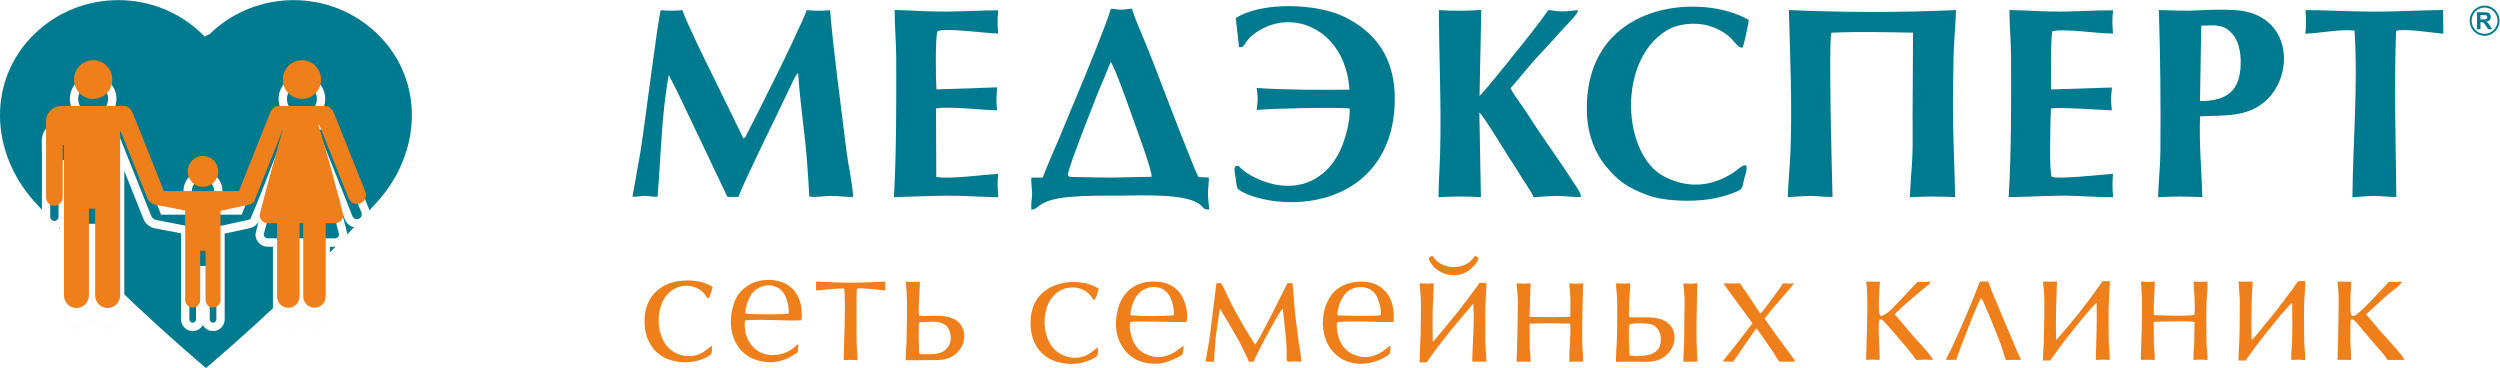 <?xml version="1.0" encoding="UTF-8"?> <svg xmlns="http://www.w3.org/2000/svg" width="258" height="38" viewBox="0 0 258 38" fill="none"><path d="M21.012 4.382L20.881 4.244C20.779 4.135 20.676 4.029 20.571 3.925C15.953 -0.624 8.461 -0.624 3.842 3.925C-0.752 8.45 -0.482 15.52 3.865 20.405C9.157 26.351 15.064 32.031 21.253 37.329C27.442 32.031 33.349 26.351 38.641 20.405L39.014 20.737L38.641 20.405C42.988 15.52 43.258 8.45 38.664 3.925C34.045 -0.624 26.554 -0.624 21.935 3.925L21.012 4.382ZM21.012 4.382L21.239 4.648L21.271 4.613M21.012 4.382L21.271 4.613M21.271 4.613L21.274 4.616L21.625 4.244C21.727 4.135 21.83 4.029 21.935 3.925L21.271 4.613Z" fill="#007A8F" stroke="#007A8F"></path><g filter="url(#filter0_d_7_4266)"><path d="M7.89 32.225C7.419 32.225 6.99 32.029 6.678 31.713L6.677 31.714C6.366 31.399 6.173 30.964 6.173 30.485V21.54C6.003 21.623 5.813 21.67 5.613 21.67C5.258 21.67 4.936 21.523 4.702 21.287C4.469 21.051 4.324 20.725 4.324 20.365V13.557L4.319 13.479C4.316 13.429 4.314 13.391 4.314 13.367V12.526C4.314 11.97 4.539 11.464 4.9 11.098C5.262 10.732 5.761 10.505 6.31 10.505H8.814C8.473 10.383 8.167 10.184 7.916 9.931L7.915 9.929C7.48 9.488 7.211 8.88 7.211 8.209C7.211 7.538 7.48 6.93 7.915 6.49L7.916 6.488C8.351 6.048 8.952 5.775 9.614 5.775C10.277 5.775 10.877 6.048 11.312 6.488L11.313 6.49C11.748 6.93 12.017 7.538 12.017 8.209C12.017 8.88 11.748 9.488 11.313 9.929L11.312 9.931C11.061 10.184 10.755 10.383 10.414 10.505H12.825C13.146 10.505 13.411 10.63 13.626 10.823C13.86 11.032 14.024 11.319 14.133 11.593L17.202 19.285H19.707C19.645 19.235 19.585 19.181 19.529 19.124L19.529 19.124C19.166 18.755 18.941 18.247 18.941 17.688C18.941 17.127 19.166 16.619 19.529 16.252H19.53C19.893 15.884 20.394 15.657 20.947 15.657C21.501 15.657 22.002 15.884 22.365 16.252C22.728 16.619 22.953 17.127 22.953 17.688C22.953 18.248 22.728 18.755 22.365 19.123V19.124C22.309 19.181 22.249 19.235 22.187 19.285H24.368L27.436 11.593C27.545 11.319 27.71 11.032 27.944 10.823C28.159 10.63 28.423 10.505 28.744 10.505H30.357C30.016 10.383 29.711 10.184 29.46 9.931L29.458 9.929C29.023 9.488 28.754 8.88 28.754 8.209C28.754 7.538 29.023 6.93 29.458 6.49L29.46 6.488C29.895 6.048 30.495 5.775 31.158 5.775C31.82 5.775 32.42 6.048 32.855 6.488L32.857 6.49C33.292 6.93 33.561 7.538 33.561 8.209C33.561 8.88 33.292 9.488 32.857 9.929L32.855 9.931C32.605 10.184 32.299 10.383 31.958 10.505H33.588C33.909 10.505 34.173 10.63 34.389 10.823C34.623 11.032 34.787 11.319 34.896 11.593L38.093 19.606C38.232 19.955 38.218 20.331 38.082 20.654C37.947 20.977 37.689 21.249 37.343 21.39L37.264 21.423H37.255C36.935 21.528 36.6 21.506 36.307 21.38C35.988 21.243 35.72 20.982 35.58 20.631L35.246 19.792C35.597 21.116 35.852 22.117 35.852 22.181C35.852 22.533 35.71 22.854 35.48 23.087L35.478 23.089C35.248 23.322 34.931 23.466 34.583 23.466H34.043V30.584C34.043 31.025 33.864 31.427 33.576 31.719L33.575 31.72C33.287 32.012 32.89 32.193 32.454 32.193C32.017 32.193 31.619 32.012 31.331 31.72C31.246 31.634 31.171 31.538 31.107 31.434C31.041 31.541 30.964 31.64 30.877 31.728L30.875 31.73C30.588 32.021 30.191 32.202 29.755 32.202C29.317 32.202 28.92 32.021 28.632 31.73C28.344 31.438 28.166 31.036 28.166 30.593V23.466H27.632C27.284 23.466 26.967 23.321 26.736 23.088L26.736 23.089C26.506 22.857 26.363 22.535 26.363 22.181C26.363 22.132 26.497 21.598 26.702 20.807C26.641 20.97 26.542 21.108 26.417 21.223C26.235 21.389 25.997 21.5 25.747 21.554L23.188 22.108V30.954C23.188 31.288 23.053 31.592 22.835 31.812V31.814C22.618 32.034 22.317 32.171 21.986 32.171C21.655 32.171 21.354 32.034 21.136 31.814V31.812C21.058 31.733 20.99 31.642 20.935 31.544C20.881 31.643 20.813 31.734 20.734 31.814C20.516 32.034 20.215 32.171 19.884 32.171C19.553 32.171 19.252 32.034 19.035 31.814C18.817 31.593 18.682 31.289 18.682 30.954V22.082L15.964 21.555C15.841 21.532 15.721 21.493 15.609 21.441C15.501 21.39 15.4 21.326 15.312 21.25C15.208 21.179 15.114 21.094 15.034 20.998C14.947 20.892 14.873 20.769 14.818 20.631L12.826 15.637V30.485C12.826 30.964 12.633 31.399 12.322 31.714L12.321 31.713C12.009 32.029 11.579 32.225 11.108 32.225C10.637 32.225 10.207 32.029 9.896 31.713L9.895 31.714C9.722 31.54 9.586 31.328 9.499 31.093C9.412 31.328 9.276 31.54 9.104 31.714L9.103 31.713C8.791 32.029 8.361 32.225 7.89 32.225ZM7.89 31.355C8.127 31.355 8.342 31.258 8.496 31.101V31.099C8.652 30.941 8.749 30.724 8.749 30.485V21.096H10.249V30.485C10.249 30.724 10.346 30.941 10.502 31.099V31.101C10.657 31.258 10.871 31.355 11.108 31.355C11.345 31.355 11.559 31.258 11.714 31.101V31.099C11.87 30.941 11.967 30.724 11.967 30.485V13.68L11.979 13.63C11.987 13.593 11.993 13.564 11.996 13.546V13.544C11.999 13.525 12.002 13.497 12.005 13.46L12.151 11.631L15.613 20.308C15.632 20.357 15.659 20.401 15.692 20.441C15.727 20.483 15.766 20.518 15.807 20.544L15.846 20.569L15.864 20.585C15.894 20.612 15.93 20.634 15.968 20.652C16.016 20.675 16.069 20.692 16.125 20.703L19.541 21.364V30.954C19.541 31.049 19.579 31.136 19.642 31.199C19.704 31.262 19.79 31.301 19.884 31.301C19.978 31.301 20.064 31.262 20.127 31.199C20.189 31.136 20.228 31.049 20.228 30.954V25.446H21.642V30.954C21.642 31.049 21.681 31.137 21.742 31.2L21.743 31.199C21.806 31.262 21.892 31.302 21.986 31.302C22.08 31.302 22.166 31.262 22.228 31.199L22.229 31.2C22.291 31.137 22.329 31.049 22.329 30.954V21.407L25.569 20.704C25.679 20.681 25.777 20.638 25.843 20.577C25.881 20.542 25.907 20.501 25.913 20.455L25.921 20.389C26.979 18.006 27.874 15.414 28.878 12.987L29.681 13.289C29.486 13.866 29.029 15.479 28.562 17.18C27.904 19.574 27.222 22.121 27.222 22.181C27.222 22.295 27.268 22.399 27.343 22.474V22.476C27.416 22.55 27.519 22.596 27.632 22.596H29.024V30.593C29.024 30.796 29.107 30.981 29.239 31.115C29.372 31.249 29.554 31.332 29.754 31.332C29.955 31.332 30.138 31.249 30.27 31.116C30.402 30.982 30.484 30.796 30.484 30.593V22.596H31.724V30.584C31.724 30.786 31.806 30.971 31.939 31.105C32.071 31.239 32.254 31.323 32.454 31.323C32.655 31.323 32.838 31.24 32.97 31.106C33.102 30.972 33.184 30.787 33.184 30.584V22.596H34.583C34.697 22.596 34.799 22.55 34.873 22.476L34.874 22.474C34.948 22.4 34.993 22.296 34.993 22.181C34.993 22.108 34.137 18.918 33.417 16.323C32.95 14.642 32.556 13.247 32.527 13.211L31.942 12.5H33.26L36.375 20.308C36.426 20.436 36.525 20.531 36.643 20.581C36.758 20.631 36.891 20.637 37.016 20.589L37.086 20.553H37.089C37.182 20.497 37.253 20.413 37.294 20.315C37.344 20.195 37.349 20.057 37.298 19.928L34.101 11.915C34.034 11.747 33.941 11.578 33.822 11.472C33.756 11.413 33.678 11.374 33.588 11.374H28.744C28.654 11.374 28.576 11.413 28.511 11.472C28.391 11.579 28.298 11.747 28.231 11.915L24.944 20.155H16.625L13.338 11.915C13.271 11.747 13.179 11.578 13.059 11.472C12.993 11.413 12.915 11.374 12.825 11.374H6.31C5.998 11.374 5.714 11.504 5.507 11.713C5.301 11.922 5.173 12.21 5.173 12.526L5.174 13.431L5.182 13.516L5.182 13.557H5.183V20.365C5.183 20.485 5.232 20.593 5.31 20.672C5.387 20.751 5.495 20.8 5.612 20.8C5.73 20.8 5.838 20.751 5.916 20.672C5.993 20.593 6.042 20.485 6.042 20.365V14.518H7.031V30.485C7.031 30.724 7.128 30.941 7.284 31.099V31.101C7.439 31.258 7.653 31.355 7.89 31.355ZM21.758 16.867C21.55 16.657 21.264 16.526 20.947 16.526C20.63 16.526 20.342 16.656 20.135 16.866L20.136 16.867C19.928 17.077 19.8 17.367 19.8 17.688C19.8 18.01 19.928 18.3 20.134 18.509H20.136C20.343 18.72 20.63 18.85 20.947 18.85C21.264 18.85 21.55 18.72 21.758 18.509L21.759 18.51C21.966 18.3 22.094 18.009 22.094 17.688C22.094 17.367 21.965 17.077 21.758 16.867ZM32.251 7.102C31.971 6.82 31.585 6.645 31.158 6.645C30.73 6.645 30.344 6.82 30.065 7.102C29.786 7.385 29.613 7.777 29.613 8.209C29.613 8.642 29.786 9.033 30.065 9.316C30.344 9.599 30.73 9.774 31.158 9.774C31.585 9.774 31.971 9.599 32.251 9.316C32.53 9.033 32.702 8.642 32.702 8.209C32.702 7.777 32.53 7.385 32.251 7.102ZM10.707 7.102C10.428 6.82 10.041 6.645 9.614 6.645C9.187 6.645 8.8 6.82 8.521 7.102C8.242 7.385 8.069 7.777 8.069 8.209C8.069 8.642 8.242 9.033 8.521 9.316C8.8 9.599 9.187 9.774 9.614 9.774C10.041 9.774 10.428 9.599 10.707 9.316C10.986 9.033 11.159 8.642 11.159 8.209C11.159 7.777 10.986 7.385 10.707 7.102Z" fill="#FEFEFE"></path></g><path fill-rule="evenodd" clip-rule="evenodd" d="M7.891 31.79H7.89C7.182 31.79 6.602 31.203 6.602 30.485V14.952H6.472V20.365C6.472 20.843 6.085 21.235 5.613 21.235H5.613C5.14 21.235 4.754 20.843 4.754 20.365V13.557L4.754 13.544C4.748 13.486 4.744 13.426 4.744 13.366V12.525C4.744 11.653 5.449 10.939 6.31 10.939H10.71H10.872H12.825C13.29 10.939 13.578 11.357 13.736 11.754L16.914 19.72H19.112H22.759H24.656L27.834 11.754C27.992 11.357 28.28 10.939 28.745 10.939H30.86H30.866H31.467H31.472H33.464H33.588C34.053 10.939 34.341 11.357 34.499 11.754L37.695 19.767C37.886 20.245 37.656 20.794 37.184 20.988H37.184C36.711 21.181 36.169 20.948 35.978 20.469L32.972 12.934H32.856C33.041 13.16 35.423 22.021 35.423 22.181C35.423 22.649 35.046 23.031 34.584 23.031H33.614V30.583C33.614 31.229 33.092 31.757 32.454 31.757H32.454C31.817 31.757 31.295 31.229 31.295 30.583V23.031H30.914V30.593C30.914 31.238 30.392 31.767 29.755 31.767H29.755C29.117 31.767 28.595 31.238 28.595 30.593V23.031H27.633C27.17 23.031 26.793 22.649 26.793 22.181C26.793 22.034 28.807 14.53 29.275 13.148L26.355 20.469C26.349 20.483 26.344 20.496 26.338 20.509C26.295 20.846 25.999 21.055 25.658 21.129L22.759 21.757V25.355V25.881V30.953C22.759 31.384 22.411 31.736 21.986 31.736H21.986C21.561 31.736 21.213 31.384 21.213 30.953V25.881H20.657V30.953C20.657 31.384 20.31 31.736 19.884 31.736H19.884C19.459 31.736 19.112 31.384 19.112 30.953V25.881V25.355V21.723L16.045 21.129C15.868 21.095 15.704 21.021 15.581 20.911C15.421 20.809 15.291 20.659 15.216 20.469L12.433 13.494C12.426 13.574 12.414 13.652 12.396 13.728V30.485C12.396 31.203 11.817 31.79 11.108 31.79H11.108C10.4 31.79 9.82 31.203 9.82 30.485V21.53H9.179V30.485C9.179 31.203 8.599 31.79 7.891 31.79ZM20.947 16.091C21.818 16.091 22.523 16.806 22.523 17.688C22.523 18.57 21.818 19.284 20.947 19.284C20.077 19.284 19.371 18.57 19.371 17.688C19.371 16.806 20.077 16.091 20.947 16.091ZM31.158 6.21C32.248 6.21 33.132 7.105 33.132 8.209C33.132 9.313 32.248 10.208 31.158 10.208C30.068 10.208 29.184 9.313 29.184 8.209C29.184 7.105 30.068 6.21 31.158 6.21ZM9.614 6.21C10.704 6.21 11.588 7.105 11.588 8.209C11.588 9.313 10.704 10.208 9.614 10.208C8.524 10.208 7.64 9.313 7.64 8.209C7.64 7.105 8.524 6.21 9.614 6.21Z" fill="#EF7F1A"></path><path fill-rule="evenodd" clip-rule="evenodd" d="M76.205 20.322C76.724 18.844 80.494 11.23 81.506 9.064C81.682 8.689 82.056 7.801 82.365 7.524C82.496 9.525 82.777 11.848 83.013 13.846C83.262 15.948 83.4 18.11 83.518 20.282C83.966 20.406 85.183 20.219 85.755 20.219C86.53 20.218 87.313 20.346 88.045 20.326C87.993 19.032 87.524 16.975 87.358 15.586C86.841 11.265 85.97 5.055 85.669 1.057C84.61 1.13 84.305 1.132 83.244 1.047C83.025 1.83 80.651 6.731 80.132 7.77C79.585 8.864 79.039 9.925 78.499 11.045L76.929 14.118C76.721 14.357 77.035 14.086 76.725 14.294L73.504 7.703C72.9 6.466 70.723 2.061 70.428 1.053C69.399 1.121 69.23 1.124 68.196 1.056C67.95 1.52 66.49 13.271 66.091 15.684L65.27 20.305C65.693 20.328 66.123 20.218 66.576 20.22C67.016 20.222 67.448 20.349 67.862 20.291C68.201 16.274 68.269 11.637 69.026 7.733C69.142 8.039 69.573 8.788 69.79 9.247C70.034 9.766 70.258 10.242 70.539 10.803L75.073 20.325L76.205 20.322Z" fill="#007A8F"></path><path fill-rule="evenodd" clip-rule="evenodd" d="M184.497 20.347C185.299 20.311 186.038 20.222 186.851 20.219C187.575 20.216 188.472 20.37 189.12 20.317C189.056 18.208 188.694 4.377 189.002 3.374C191.968 3.249 194.517 3.319 197.425 3.372C197.404 6.221 197.4 9.071 197.378 11.918C197.367 13.324 197.419 14.779 197.354 16.174C197.29 17.548 197.134 18.96 197.108 20.347C198.877 20.264 200.008 20.261 201.774 20.346C201.711 17.14 201.536 13.939 201.546 10.662C201.551 9.036 201.581 7.449 201.609 5.829C201.637 4.225 201.815 2.639 201.862 1.037C196.132 1.307 190.336 1.286 184.61 1.039C184.745 5.724 184.965 10.94 184.775 15.674C184.713 17.207 184.55 18.793 184.497 20.347Z" fill="#007A8F"></path><path fill-rule="evenodd" clip-rule="evenodd" d="M148.494 1.043C148.505 5.725 148.753 10.901 148.626 15.591C148.584 17.164 148.469 18.75 148.455 20.346C150.135 20.257 151.152 20.261 152.83 20.347L152.67 11.601C153.144 12.03 155.012 15.117 155.508 15.904C155.955 16.615 156.47 17.357 156.892 18.081C157.287 18.759 158.024 19.726 158.271 20.349C159.101 20.316 159.856 20.22 160.688 20.219C161.488 20.218 162.421 20.37 163.158 20.321C163.138 19.809 162.624 19.217 162.372 18.814C161.147 16.85 159.052 14.004 157.738 11.907C157.148 10.965 156.396 10.048 155.882 9.115C157.211 7.6 157.68 6.886 159.337 5.138C159.936 4.506 160.568 3.825 161.123 3.176C161.534 2.696 162.749 1.593 162.874 1.06C162.346 1.066 161.897 1.173 161.355 1.174C159.223 1.182 160.27 0.496 158.972 2.158C158.647 2.574 158.429 2.887 158.1 3.304C157.515 4.048 153.241 9.44 152.688 9.896L152.869 1.021C151.152 1.137 150.232 1.139 148.494 1.043Z" fill="#007A8F"></path><path fill-rule="evenodd" clip-rule="evenodd" d="M114.721 18.326C113.83 18.323 112.94 18.313 112.049 18.287C110.274 18.235 110.102 18.41 110.258 17.762C110.552 16.542 112.522 11.567 113.102 10.085C113.581 8.862 114.178 7.569 114.616 6.397C115.006 6.752 116.782 11.84 116.912 12.211C117.22 13.09 118.902 17.577 118.847 18.244L114.721 18.326ZM106.433 18.326C106.386 18.799 106.518 19.48 106.511 20.036C106.504 20.549 106.357 21.182 106.454 21.632C107.292 21.614 107.001 20.625 110.421 20.32C112.101 20.17 113.867 20.192 115.58 20.191C117.501 20.19 122.498 19.898 123.913 21.166C124.27 21.486 124.168 21.604 124.794 21.625C124.756 21.037 124.667 20.558 124.66 19.939C124.654 19.408 124.793 18.762 124.747 18.322L123.686 18.274C123.342 17.718 120.493 10.325 120.228 9.621C119.672 8.147 119.122 6.721 118.543 5.252C117.977 3.817 117.255 2.287 116.808 0.895C116.406 0.908 116.105 1.004 115.675 0.998C115.278 0.993 115.027 0.901 114.642 0.908C114.141 2.608 111.976 7.867 111.2 9.706C110.585 11.163 109.985 12.627 109.393 14.06C108.822 15.441 108.103 16.975 107.616 18.325L106.433 18.326Z" fill="#007A8F"></path><path fill-rule="evenodd" clip-rule="evenodd" d="M127.873 4.864C128.373 4.901 128.301 4.727 128.643 4.289C128.87 3.999 128.965 3.876 129.25 3.643C132.985 0.582 138.837 2.837 139.263 9.251C136.275 9.286 132.636 9.283 129.693 9.08C129.83 10.066 129.81 10.368 129.693 11.349C131.313 11.188 137.716 11.056 139.273 11.192C139.386 12.537 138.756 14.631 138.24 15.658C137.598 16.934 136.82 17.83 135.618 18.503C133.586 19.641 131.061 19.227 129.046 18.075C128.779 17.922 128.484 17.721 128.249 17.531C127.914 17.261 127.884 17.016 127.492 17.157C127.301 17.445 127.464 17.968 127.515 18.35C127.568 18.748 127.596 19.216 127.738 19.5C128.998 20.431 131.45 20.892 133.408 20.863C139.246 20.779 143.813 17.247 143.941 10.468C144.029 5.8 141.783 3.274 138.836 1.781C135.999 0.343 130.237 0.128 127.53 1.866L127.873 4.864Z" fill="#007A8F"></path><path fill-rule="evenodd" clip-rule="evenodd" d="M227.171 2.649C228.767 2.589 229.479 2.514 230.35 3.463C231.011 4.183 231.267 5.343 231.24 6.605C231.181 9.378 229.816 10.43 227.039 10.433L227.171 2.649ZM222.795 1.039C222.953 6.014 222.991 10.639 222.955 15.591C222.942 17.222 222.755 18.753 222.714 20.346C224.457 20.256 225.551 20.272 227.284 20.347C227.215 17.659 226.924 14.67 227.051 12.004C229.736 11.894 231.814 12.057 233.639 10.561C236.859 7.92 236.615 1.501 230.792 1.053C229.561 0.958 228.186 1.001 226.954 1.066C225.526 1.14 224.216 1.084 222.795 1.039Z" fill="#007A8F"></path><path fill-rule="evenodd" clip-rule="evenodd" d="M207.293 20.346C209.081 20.323 210.86 20.217 212.635 20.195C214.469 20.172 216.279 20.373 218.073 20.346C217.98 19.345 218 18.927 218.058 17.935C217.036 18.006 212.213 18.545 211.728 18.228C211.459 17.604 211.608 12.267 211.656 11.21C212.289 11.019 216.786 11.348 217.943 11.384C217.826 10.316 217.851 10.058 217.958 9.03L211.674 9.228C211.656 8.944 211.619 2.797 211.848 3.218L212.439 3.134C212.722 3.132 213.02 3.138 213.304 3.145C214.886 3.179 216.801 3.47 218.066 3.457C217.989 2.484 217.963 2.054 218.071 1.067C216.299 1.044 214.512 1.181 212.731 1.196C210.9 1.213 209.183 1.062 207.376 1.035C207.371 2.675 207.534 4.211 207.541 5.829C207.561 10.351 207.573 15.974 207.293 20.346Z" fill="#007A8F"></path><path fill-rule="evenodd" clip-rule="evenodd" d="M92.257 20.348C94.025 20.303 95.835 20.214 97.625 20.194C99.459 20.174 101.237 20.34 103.014 20.35C102.97 19.435 102.903 18.889 103.009 17.947C101.444 18.023 98.008 18.52 96.624 18.255L96.598 11.189C98.031 10.947 101.273 11.365 102.904 11.378C102.791 10.317 102.817 10.066 102.913 9.014L96.642 9.228C96.569 8.292 96.503 3.777 96.757 3.208C97.686 2.86 101.713 3.435 103.01 3.463C102.94 2.52 102.922 2.012 103.012 1.064C101.241 1.068 99.493 1.18 97.721 1.196C95.88 1.212 94.156 1.076 92.33 1.033C92.321 2.665 92.478 4.218 92.487 5.829C92.512 10.387 92.501 15.906 92.257 20.348Z" fill="#007A8F"></path><path fill-rule="evenodd" clip-rule="evenodd" d="M179.835 4.927C179.987 4.563 180.443 2.5 180.477 2.059C175.485 -0.841 163.363 0.172 163.774 11.725C163.854 13.976 164.646 15.854 165.723 17.145C166.924 18.587 167.761 19.291 170.021 20.138C171.709 20.771 174.645 20.856 176.526 20.538C177.592 20.357 178.433 20.12 179.341 19.718C179.919 19.462 179.81 19.195 179.98 18.53C180.095 18.083 180.362 17.452 180.202 17.067C179.764 16.968 179.459 17.5 178.476 18.065C176.249 19.343 174.004 19.358 171.794 18.243C167.424 16.038 166.837 6.251 172.029 3.126C173.225 2.406 175.125 2.225 176.612 2.746C179.028 3.593 179.01 4.906 179.835 4.927Z" fill="#007A8F"></path><path fill-rule="evenodd" clip-rule="evenodd" d="M237.912 3.48C239.47 3.418 241.478 2.996 242.99 3.154C243.35 8.903 242.826 14.633 242.77 20.348C243.538 20.323 244.249 20.222 245.019 20.219C245.79 20.216 246.575 20.349 247.304 20.325C247.239 14.601 247.069 8.964 247.274 3.182C248.256 2.912 251.07 3.406 252.158 3.477L252.127 1.032C249.776 1.054 247.428 1.202 245.019 1.203C242.643 1.203 240.295 1.045 237.924 1.043C237.998 2.013 238.017 2.505 237.912 3.48Z" fill="#007A8F"></path><path fill-rule="evenodd" clip-rule="evenodd" d="M76.927 32.369C76.874 31.739 77.261 30.785 77.526 30.403C78.39 29.163 80.188 29.121 80.92 30.32C81.206 30.789 81.452 31.704 81.391 32.366C80.142 32.488 78.193 32.463 76.927 32.369ZM82.716 33.05C82.912 30.986 82.1 29.255 79.943 28.93C78.89 28.771 77.808 29.026 77.095 29.525C76.421 29.997 75.951 30.548 75.663 31.56C75.022 33.811 75.721 35.744 77.084 36.681C77.778 37.159 78.825 37.452 79.882 37.361C80.853 37.277 81.663 36.794 82.316 36.373L82.401 35.538C82.175 35.58 82.311 35.517 82.137 35.691C81.305 36.526 79.828 36.93 78.602 36.422C77.322 35.892 76.688 34.371 76.886 33.066C78.923 32.897 81.102 33.157 82.716 33.05Z" fill="#EF7F1A"></path><path fill-rule="evenodd" clip-rule="evenodd" d="M95.796 33.223C96.91 33.133 97.731 33.32 98.016 34.233C98.353 35.31 97.811 36.139 97.041 36.409C96.59 36.567 96.04 36.563 95.516 36.56C94.693 36.556 94.879 36.674 94.83 35.536C94.807 35.005 94.804 34.444 94.823 33.901C94.84 33.417 94.764 33.276 94.991 33.253C95.245 33.227 95.536 33.243 95.796 33.223ZM94.937 29.074C94.387 29.099 94.03 29.111 93.467 29.067C93.476 29.376 93.545 29.721 93.564 30.047C93.624 31.069 93.595 32.111 93.591 33.141C93.589 33.82 93.578 34.498 93.557 35.174C93.538 35.822 93.46 36.539 93.465 37.172C94.049 37.175 96.857 37.184 97.231 37.128C99.802 36.743 100.243 33.7 98.351 32.875C97.233 32.387 96.093 32.695 94.852 32.576C94.727 32 94.931 29.863 94.937 29.074Z" fill="#EF7F1A"></path><path fill-rule="evenodd" clip-rule="evenodd" d="M73.486 35.708C73.21 35.74 72.76 36.397 71.912 36.64C70.606 37.014 69.132 36.443 68.478 35.197C68.172 34.615 67.983 33.939 67.97 33.141C67.957 32.37 68.13 31.637 68.415 31.064C69.383 29.121 71.769 29.051 72.788 30.436C73.063 30.81 72.906 30.737 73.129 30.77C73.247 30.66 73.281 30.466 73.36 30.233C73.43 30.031 73.494 29.849 73.555 29.65C72.437 28.764 69.945 28.732 68.611 29.45C67.29 30.16 66.389 31.448 66.534 33.583C66.6 34.549 66.896 35.236 67.339 35.867C68.498 37.517 71.294 37.811 72.998 36.814C73.182 36.706 73.383 36.641 73.433 36.453C73.472 36.309 73.501 35.859 73.486 35.708Z" fill="#EF7F1A"></path><path fill-rule="evenodd" clip-rule="evenodd" d="M84.221 29.978C84.658 29.952 85.234 29.895 85.686 29.837C85.907 29.808 86.16 29.802 86.405 29.79C86.525 29.784 86.696 29.78 86.778 29.774C86.907 29.764 86.984 29.756 87.116 29.77C87.306 30.89 87.079 35.939 87.067 37.154C87.564 37.139 88.058 37.143 88.501 37.166C88.499 36.597 88.42 35.987 88.409 35.395C88.403 35.046 88.374 30.108 88.428 29.875C88.449 29.782 88.434 29.842 88.469 29.792C88.74 29.649 90.874 29.947 91.362 29.979L91.352 29.062C90.161 29.104 89.009 29.177 87.802 29.178C86.583 29.179 85.405 29.094 84.215 29.063L84.221 29.978Z" fill="#EF7F1A"></path><path fill-rule="evenodd" clip-rule="evenodd" d="M125.283 37.326C125.353 36.348 125.379 35.453 125.505 34.484L125.886 31.875C125.888 31.858 125.897 31.854 125.904 31.844C126.013 32.078 126.178 32.316 126.313 32.542C127.354 34.289 128.012 35.344 128.898 37.34L129.351 37.33L130.064 35.887C130.393 35.239 132.11 31.979 132.381 31.868C132.474 32.772 132.59 33.633 132.675 34.544C132.716 34.992 132.756 35.453 132.773 35.919C132.815 37.082 132.682 37.315 133.016 37.331L133.542 37.295C133.795 37.293 134.038 37.325 134.295 37.34C134.294 36.802 134.113 35.897 134.036 35.331C133.852 33.986 133.673 32.648 133.558 31.298C133.503 30.651 133.477 29.857 133.379 29.222L132.862 29.222C132.528 29.887 129.98 35.089 129.526 35.556L128.57 34.055C128.264 33.533 127.985 33.034 127.681 32.483C127.382 31.941 127.108 31.431 126.834 30.863C126.602 30.38 126.291 29.642 126.022 29.219L125.611 29.228C125.467 29.259 125.609 29.194 125.526 29.266C125.51 29.284 124.906 34.467 124.754 35.367L124.414 37.319L125.283 37.326Z" fill="#EF7F1A"></path><path fill-rule="evenodd" clip-rule="evenodd" d="M146.51 29.241C146.53 29.906 146.637 30.505 146.637 31.233C146.637 31.925 146.632 32.618 146.63 33.31C146.627 34.694 146.523 36.028 146.503 37.396L147.266 37.386C147.393 37.119 147.636 36.829 147.819 36.572C148.255 35.961 149.782 33.962 150.206 33.511L152.032 31.35C152.203 33.069 151.94 35.574 151.94 37.326C152.438 37.339 152.859 37.298 153.386 37.338C153.41 36.757 153.303 35.97 153.291 35.343C153.277 34.652 153.273 33.958 153.273 33.266C153.273 32.589 153.274 31.888 153.306 31.213C153.332 30.675 153.425 29.669 153.384 29.196L152.668 29.201C152.42 29.637 150.679 31.89 150.362 32.296L148.513 34.535C148.382 34.688 148.326 34.764 148.213 34.895C148.08 35.047 148.037 35.16 147.86 35.235C147.835 34.216 147.839 33.18 147.853 32.161C147.866 31.192 147.957 30.182 147.954 29.242C147.415 29.28 147.044 29.269 146.51 29.241Z" fill="#EF7F1A"></path><path fill-rule="evenodd" clip-rule="evenodd" d="M156.638 31.144C156.64 33.309 156.58 35.075 156.517 37.33C157.03 37.319 157.417 37.295 157.951 37.339C157.957 36.875 157.889 36.288 157.867 35.821L157.853 33.4C159.751 33.346 160.174 33.351 162.047 33.398C162.125 34.722 161.918 36.261 161.952 37.333L163.395 37.316C163.387 36.704 163.3 36.076 163.292 35.432C163.259 33.013 163.311 31.796 163.385 29.24C162.621 29.298 162.728 29.287 161.953 29.246C162.088 30.977 162.067 30.746 162.056 32.337L162.052 32.691C160.048 32.759 159.867 32.746 157.854 32.702L157.952 29.236C157.403 29.304 157.037 29.248 156.507 29.245C156.543 29.888 156.638 30.459 156.638 31.144Z" fill="#EF7F1A"></path><path fill-rule="evenodd" clip-rule="evenodd" d="M116.676 32.538C116.624 31.909 117.01 30.955 117.276 30.573C118.139 29.333 119.937 29.291 120.669 30.49C120.955 30.959 121.201 31.874 121.14 32.536C119.89 32.658 117.94 32.633 116.676 32.538ZM122.155 35.7C121.822 35.745 120.507 37.453 118.414 36.618C117.767 36.36 117.364 35.964 117.038 35.402C116.811 35.01 116.443 33.772 116.652 33.25C117.286 33.069 121.422 33.289 122.465 33.22C122.643 32.178 122.298 30.998 121.836 30.324C121.389 29.673 120.622 29.175 119.5 29.076C117.364 28.889 115.82 29.971 115.318 32.083C114.754 34.461 115.762 36.324 117.238 37.101C118.029 37.518 119.292 37.671 120.233 37.414C120.635 37.304 121.928 36.781 122.052 36.515C122.092 36.43 122.152 35.828 122.155 35.7Z" fill="#EF7F1A"></path><path fill-rule="evenodd" clip-rule="evenodd" d="M138.032 32.543C137.967 31.881 138.372 30.983 138.636 30.572C139.428 29.336 141.343 29.305 142.032 30.485C142.227 30.819 142.631 32.054 142.479 32.519C142.077 32.669 138.715 32.566 138.032 32.543ZM143.51 35.705C143.177 35.731 141.882 37.459 139.772 36.62C139.141 36.369 138.7 35.952 138.396 35.408C138.233 35.115 138.132 34.824 138.058 34.464C138.004 34.203 137.888 33.513 138.012 33.25C138.303 33.164 140.435 33.179 140.903 33.185C141.839 33.198 142.899 33.265 143.821 33.222C144.019 30.917 142.964 29.262 140.86 29.077C139.741 28.978 138.685 29.317 138.018 29.814C136.102 31.24 135.742 35.575 138.596 37.103C139.907 37.804 141.586 37.617 142.866 36.89C143.43 36.57 143.487 36.623 143.51 35.705Z" fill="#EF7F1A"></path><path fill-rule="evenodd" clip-rule="evenodd" d="M168.163 33.465C168.551 33.315 170.021 33.344 170.42 33.478C171.002 33.675 171.391 34.217 171.402 34.99C171.426 36.735 169.76 36.828 168.171 36.689C168.145 36.023 168.011 33.98 168.163 33.465ZM168.143 32.737C168.023 31.632 168.247 30.345 168.229 29.244C167.683 29.274 167.313 29.281 166.772 29.237C166.781 29.884 166.896 30.526 166.896 31.232C166.896 32.553 166.903 34.04 166.852 35.346C166.827 35.971 166.749 36.74 166.77 37.342C167.424 37.337 168.051 37.316 168.71 37.327C169.324 37.336 169.979 37.381 170.579 37.288C172.951 36.919 173.656 33.952 171.637 33.035C170.612 32.57 169.326 32.835 168.143 32.737Z" fill="#EF7F1A"></path><path fill-rule="evenodd" clip-rule="evenodd" d="M177.863 29.245C178 29.401 178.09 29.605 178.24 29.79L180.852 33.355C180.615 33.697 180.374 33.986 180.102 34.344C179.854 34.67 179.626 34.97 179.34 35.34C179.079 35.676 178.818 35.985 178.564 36.32C178.413 36.519 177.848 37.111 177.833 37.313L178.865 37.331L180.655 34.727C180.827 34.49 181.06 34.108 181.265 33.899C181.398 34 182.791 36.031 183.061 36.444C183.257 36.746 183.408 37.033 183.622 37.327C184.13 37.34 184.687 37.312 185.232 37.325C185.195 37.099 185.176 37.105 185.05 36.949C184.78 36.615 182.163 33.023 182.107 32.868C182.357 32.573 182.604 32.264 182.846 31.951C183.111 31.609 185.011 29.472 185.147 29.249C184.698 29.278 184.44 29.254 184.008 29.237C183.861 29.523 181.897 32.193 181.701 32.35C181.602 32.275 181.612 32.27 181.533 32.154L179.57 29.238C178.965 29.247 178.478 29.264 177.863 29.245Z" fill="#EF7F1A"></path><path fill-rule="evenodd" clip-rule="evenodd" d="M113.321 35.878C113.041 35.911 112.6 36.567 111.746 36.81C110.437 37.183 108.97 36.614 108.313 35.367C108.007 34.787 107.818 34.107 107.804 33.31C107.781 31.91 108.3 30.566 109.501 29.939C110.071 29.641 110.881 29.569 111.537 29.804C111.862 29.921 112.152 30.103 112.333 30.28C112.442 30.387 112.532 30.482 112.624 30.606C112.854 30.917 112.743 30.907 112.964 30.94C113.109 30.805 113.333 30.005 113.39 29.82C111.69 28.473 106.023 28.634 106.369 33.753C106.494 35.603 107.528 36.858 109.008 37.316C110.245 37.699 111.702 37.646 112.833 36.984C113.023 36.872 113.211 36.812 113.266 36.621C113.306 36.481 113.336 36.025 113.321 35.878Z" fill="#EF7F1A"></path><path fill-rule="evenodd" clip-rule="evenodd" d="M173.727 37.332L175.174 37.316C175.087 35.575 175.058 34.759 175.084 33L175.163 29.235C174.38 29.3 174.522 29.289 173.727 29.245C173.761 29.9 173.856 30.474 173.847 31.188L173.801 35.299C173.791 35.959 173.711 36.699 173.727 37.332Z" fill="#EF7F1A"></path><path fill-rule="evenodd" clip-rule="evenodd" d="M147.44 26.68C148.048 28.367 150.334 28.914 151.659 27.864C151.897 27.676 152.53 27.065 152.599 26.635L152.239 26.381C152.117 26.505 151.998 26.702 151.869 26.838C151.414 27.316 150.771 27.555 150.054 27.562C149.136 27.572 148.238 27.123 147.825 26.381C147.677 26.451 147.524 26.553 147.44 26.68Z" fill="#EF7F1A"></path><path fill-rule="evenodd" clip-rule="evenodd" d="M212.28 29.057C211.756 29.077 211.361 29.066 210.842 29.056C210.832 29.275 210.91 29.715 210.932 29.968C211.019 30.98 210.957 34.111 210.925 35.218C210.906 35.858 210.824 36.592 210.834 37.207L211.577 37.207L212.696 35.66C212.945 35.302 216.018 31.408 216.371 31.262C216.424 33.248 216.326 35.18 216.285 37.145C216.799 37.114 217.212 37.101 217.715 37.156C217.76 36.7 217.634 35.717 217.623 35.174C217.596 33.889 217.589 32.295 217.637 31.018C217.661 30.375 217.735 29.656 217.728 29.014L216.994 29.017L215.855 30.593C215.437 31.114 215.085 31.626 214.678 32.141C214.274 32.654 213.856 33.143 213.449 33.638C213.27 33.857 212.325 35.002 212.194 35.074C212.159 34.059 212.174 33.008 212.186 31.991L212.28 29.057Z" fill="#EF7F1A"></path><path fill-rule="evenodd" clip-rule="evenodd" d="M231.012 37.201L231.756 37.211C232.079 36.671 232.504 36.169 232.872 35.65C233.285 35.069 236.196 31.395 236.547 31.269C236.574 32.339 236.583 34.61 236.518 35.707C236.497 36.061 236.427 36.805 236.466 37.151C236.988 37.111 237.37 37.11 237.894 37.155C237.929 36.627 237.803 35.808 237.797 35.218C237.783 33.877 237.754 32.355 237.803 31.025C237.828 30.381 237.905 29.674 237.905 29.017C236.974 29.015 237.3 28.855 236.617 29.806L234.855 32.133C234.657 32.383 234.447 32.63 234.246 32.886C234.032 33.159 233.826 33.365 233.628 33.63C233.464 33.849 232.526 34.993 232.37 35.081C232.328 34.072 232.348 33.004 232.361 31.991C232.367 31.481 232.382 30.993 232.4 30.488C232.415 30.028 232.485 29.494 232.461 29.061C231.968 29.058 231.548 29.085 231.023 29.055L231.146 30.975C231.148 31.681 231.141 32.39 231.139 33.096C231.137 33.793 231.123 34.487 231.1 35.172C231.079 35.813 230.995 36.595 231.012 37.201Z" fill="#EF7F1A"></path><path fill-rule="evenodd" clip-rule="evenodd" d="M220.921 37.139C221.449 37.134 221.832 37.11 222.366 37.154C222.396 36.636 222.284 35.827 222.276 35.262C222.266 34.58 222.267 33.896 222.267 33.214C223.203 33.197 225.68 33.091 226.476 33.228C226.473 33.898 226.461 34.553 226.447 35.217C226.433 35.818 226.34 36.591 226.365 37.144C226.594 37.145 226.84 37.112 227.088 37.113C227.333 37.114 227.58 37.148 227.811 37.146C227.829 36.581 227.724 35.835 227.711 35.217C227.686 34.028 227.666 32.196 227.725 31.032C227.748 30.567 227.853 29.453 227.807 29.056C227.286 29.079 226.927 29.105 226.371 29.057C226.417 30.166 226.575 31.259 226.467 32.506C225.235 32.66 223.546 32.554 222.281 32.515C222.216 31.899 222.375 29.864 222.376 29.058C221.853 29.112 221.448 29.096 220.946 29.053L221.057 30.974C221.064 33.154 221.011 34.962 220.921 37.139Z" fill="#EF7F1A"></path><path fill-rule="evenodd" clip-rule="evenodd" d="M241.229 37.139C241.714 37.119 242.185 37.161 242.622 37.144C242.665 36.534 242.564 35.734 242.552 35.085C242.545 34.735 242.561 34.376 242.561 34.024C242.562 33.846 242.561 33.671 242.556 33.493C242.541 32.872 242.712 32.747 243.211 33.319L245.045 35.484C245.424 35.946 246.05 36.545 246.404 37.153C247.007 37.13 247.546 37.152 248.126 37.145C248.126 36.838 246.147 34.726 245.682 34.218L244.182 32.43L246.481 30.35C246.728 30.152 247.857 29.326 247.874 29.082L246.524 29.09L244.771 30.96C242.457 33.364 242.533 32.981 242.563 30.886C242.571 30.268 242.648 29.673 242.651 29.063C242.133 29.098 241.683 29.043 241.235 29.06C241.238 29.504 241.366 30.026 241.354 30.974C241.345 31.667 241.329 32.358 241.327 33.051C241.322 34.426 241.264 35.769 241.229 37.139Z" fill="#EF7F1A"></path><path fill-rule="evenodd" clip-rule="evenodd" d="M192.58 37.14C192.829 37.128 193.051 37.11 193.303 37.112C193.526 37.114 193.766 37.157 193.976 37.142C194.036 36.242 193.767 34.074 193.942 32.994C194.286 32.896 194.382 33.128 194.544 33.299C195.054 33.836 196.337 35.375 196.879 36.016C197.133 36.317 197.56 36.829 197.757 37.154C198.051 37.14 198.322 37.113 198.627 37.113C198.905 37.112 199.231 37.153 199.479 37.143C199.478 36.882 197.802 35.075 197.53 34.782L195.535 32.427C196.113 31.788 198.019 30.197 198.798 29.556C198.941 29.438 199.212 29.287 199.227 29.084L197.877 29.09L196.124 30.957C195.812 31.281 194.695 32.614 194.092 32.598C193.708 32.436 193.999 29.662 194.003 29.065C193.475 29.093 193.069 29.056 192.589 29.058C192.588 29.19 192.614 29.314 192.633 29.453C192.65 29.573 192.662 29.778 192.673 29.956C192.778 31.699 192.624 35.383 192.58 37.14Z" fill="#EF7F1A"></path><path fill-rule="evenodd" clip-rule="evenodd" d="M200.824 37.141L201.878 37.131C202.094 36.46 204.005 31.392 204.438 30.779C204.744 31.199 204.555 30.873 204.814 31.454C205.4 32.771 205.926 34.109 206.448 35.459C206.665 36.021 206.799 36.629 206.996 37.158C207.574 37.128 207.986 37.14 208.551 37.151C208.521 36.972 208.231 36.401 208.135 36.189L205.567 30.082C205.467 29.816 205.287 29.266 205.16 29.047L204.337 29.044C203.582 30.998 202.643 33.231 201.768 35.137C201.614 35.472 201.471 35.798 201.31 36.132C201.178 36.404 200.895 36.891 200.824 37.141Z" fill="#EF7F1A"></path><path d="M255.633 3.012V1.261H256.368C256.553 1.261 256.687 1.277 256.771 1.308C256.855 1.339 256.922 1.395 256.972 1.476C257.023 1.556 257.048 1.648 257.048 1.752C257.048 1.883 257.01 1.992 256.934 2.077C256.858 2.163 256.744 2.217 256.593 2.239C256.668 2.283 256.73 2.332 256.779 2.386C256.828 2.439 256.894 2.534 256.977 2.67L257.188 3.012H256.771L256.52 2.63C256.431 2.494 256.369 2.408 256.336 2.373C256.303 2.338 256.268 2.313 256.23 2.3C256.193 2.287 256.134 2.281 256.054 2.281H255.983V3.012H255.633ZM255.983 2.002H256.241C256.409 2.002 256.513 1.994 256.555 1.98C256.596 1.966 256.629 1.941 256.653 1.906C256.676 1.871 256.688 1.827 256.688 1.774C256.688 1.715 256.672 1.668 256.641 1.631C256.61 1.595 256.567 1.572 256.51 1.563C256.482 1.559 256.397 1.557 256.255 1.557H255.983V2.002Z" fill="#007A8F"></path><path fill-rule="evenodd" clip-rule="evenodd" d="M256.411 0.779C255.673 0.779 255.072 1.385 255.072 2.137C255.072 2.888 255.673 3.494 256.411 3.494C257.148 3.494 257.749 2.888 257.749 2.137C257.749 1.385 257.148 0.779 256.411 0.779ZM254.871 2.137C254.871 1.278 255.559 0.579 256.411 0.579C257.262 0.579 257.95 1.278 257.95 2.137C257.95 2.995 257.262 3.694 256.411 3.694C255.559 3.694 254.871 2.995 254.871 2.137Z" fill="#007A8F"></path><defs><filter id="filter0_d_7_4266" x="-5.686" y="-2.225" width="53.876" height="46.449" filterUnits="userSpaceOnUse" color-interpolation-filters="sRGB"><feFlood flood-opacity="0" result="BackgroundImageFix"></feFlood><feColorMatrix in="SourceAlpha" type="matrix" values="0 0 0 0 0 0 0 0 0 0 0 0 0 0 0 0 0 0 127 0" result="hardAlpha"></feColorMatrix><feOffset dy="2"></feOffset><feGaussianBlur stdDeviation="5"></feGaussianBlur><feComposite in2="hardAlpha" operator="out"></feComposite><feColorMatrix type="matrix" values="0 0 0 0 0 0 0 0 0 0 0 0 0 0 0 0 0 0 0.3 0"></feColorMatrix><feBlend mode="normal" in2="BackgroundImageFix" result="effect1_dropShadow_7_4266"></feBlend><feBlend mode="normal" in="SourceGraphic" in2="effect1_dropShadow_7_4266" result="shape"></feBlend></filter></defs></svg> 
